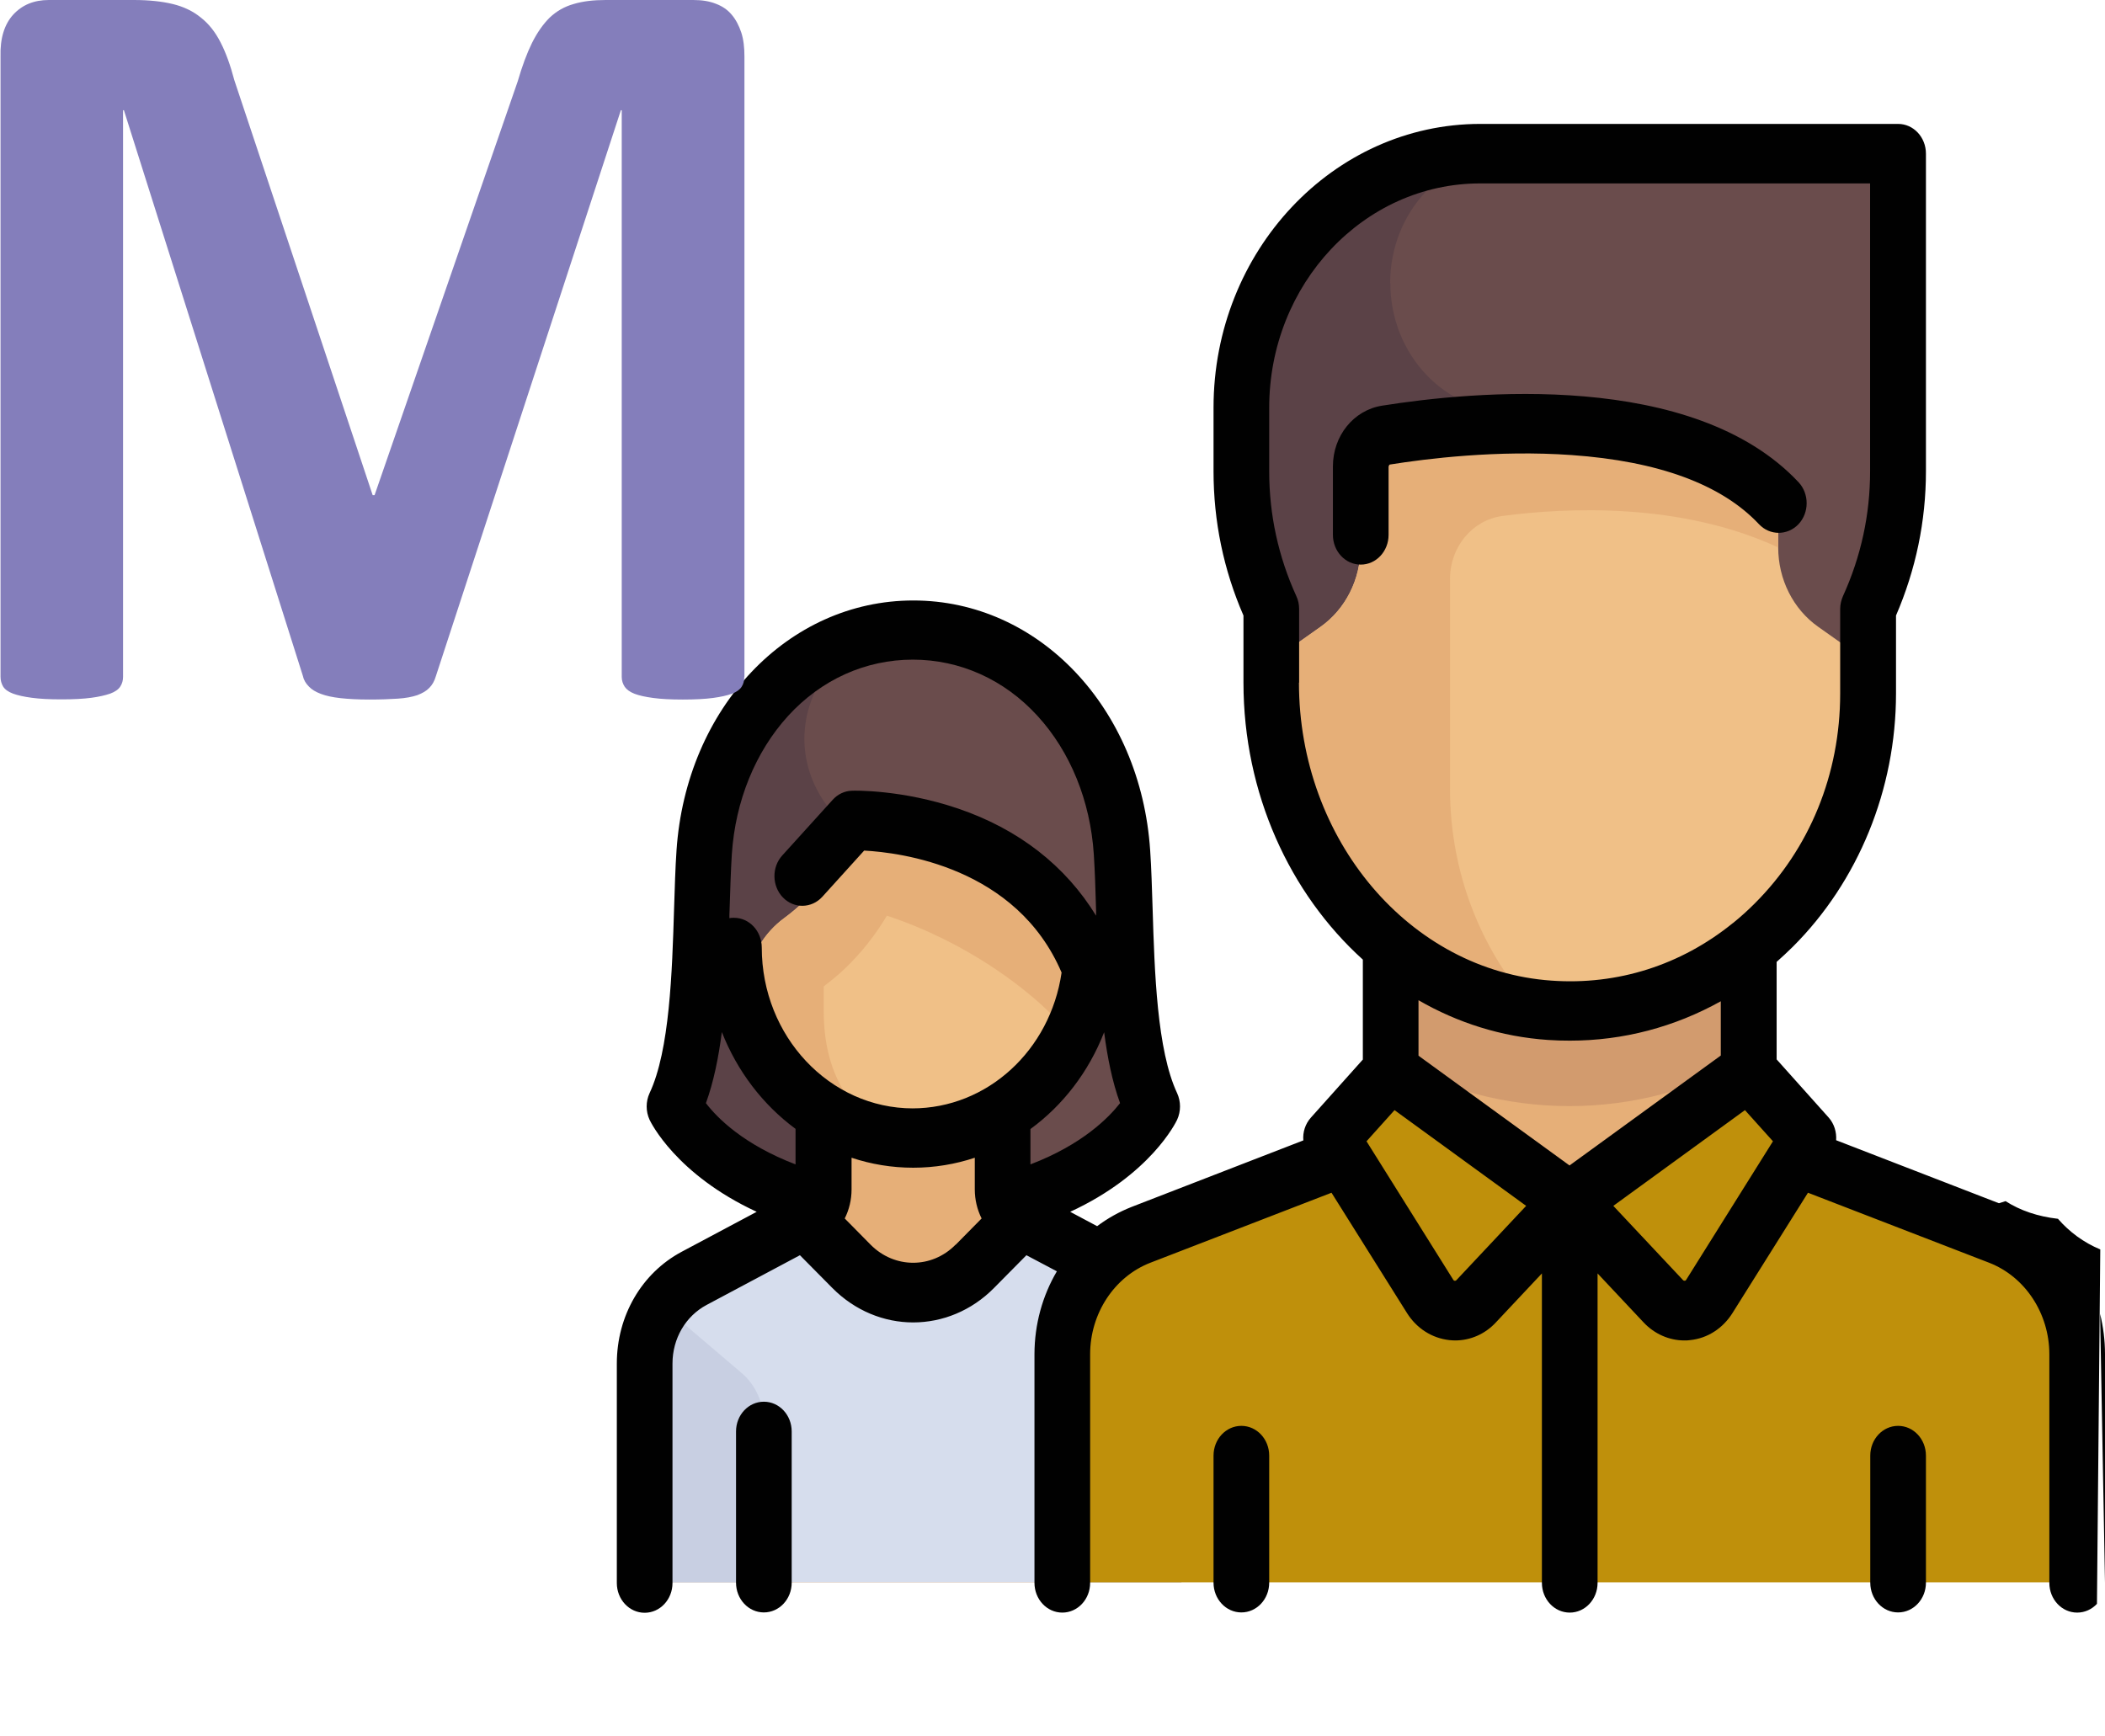 <?xml version="1.0" encoding="UTF-8"?>
<svg id="Capa" xmlns="http://www.w3.org/2000/svg" viewBox="0 0 120.26 99.21">
  <defs>
    <style>
      .cls-1 {
        fill: #d29b6e;
      }

      .cls-1, .cls-2, .cls-3, .cls-4, .cls-5, .cls-6, .cls-7, .cls-8, .cls-9, .cls-10, .cls-11 {
        stroke-width: 0px;
      }

      .cls-2 {
        fill: #f0c087;
      }

      .cls-3 {
        fill: #847ebb;
      }

      .cls-4 {
        fill: #010101;
      }

      .cls-5 {
        fill: #e6af78;
      }

      .cls-6 {
        fill: none;
      }

      .cls-7 {
        fill: #c8cfe2;
      }

      .cls-8 {
        fill: #5b4247;
      }

      .cls-9 {
        fill: #6a4c4c;
      }

      .cls-10 {
        fill: #bf900b;
      }

      .cls-11 {
        fill: #d6dded;
      }
    </style>
  </defs>
  <g>
    <path class="cls-9" d="M64.09,48.7c-.47-6.99-5.34-12.7-11.93-12.7s-11.46,5.7-11.93,12.7c-.28,4.17,0,10.88-1.7,14.51,0,0,1.7,3.63,7.99,5.45h11.33c6.25-1.82,7.96-5.45,7.96-5.45-1.7-3.63-1.43-10.34-1.7-14.51Z"/>
    <path class="cls-8" d="M50.45,48.7c-6.57-3.49-5.22-10.34-.54-12.46-5.43,1.13-9.28,6.29-9.69,12.46-.28,4.17,0,10.88-1.7,14.51,0,0,1.7,3.63,7.99,5.45h5.38s-1.44-19.95-1.44-19.95Z"/>
    <path class="cls-5" d="M64.67,73.01l-5.52-2.93c-1.16-.61-1.88-1.87-1.88-3.24v-5.44s-10.23,0-10.23,0v5.44c0,1.37-.73,2.63-1.88,3.24l-5.52,2.93c-1.73.92-2.83,2.81-2.83,4.87v12.53h30.68v-12.53c0-2.06-1.09-3.94-2.83-4.87Z"/>
    <path class="cls-11" d="M67.5,77.88c0-2.06-1.09-3.94-2.83-4.87l-5.52-2.93c-.32-.17-.59-.39-.84-.65l-1.96,2.32c-2.31,2.74-6.09,2.74-8.4,0l-1.96-2.32c-.25.25-.52.48-.84.65l-5.52,2.93c-1.73.92-2.83,2.81-2.83,4.87v12.53h30.68v-12.53h0Z"/>
    <path class="cls-2" d="M52.16,65.02h0c-3.91,0-7.3-2.33-9.02-5.76-1.17-2.33-.41-5.25,1.62-6.77.39-.29.79-.62,1.19-1,1.22-1.16,1.93-2.38,2.34-3.27.34-.77,1.14-1.2,1.91-.99,6.02,1.63,10.11,4.97,11.59,6.32.39.36.62.89.58,1.44-.41,5.61-4.82,10.03-10.2,10.03Z"/>
    <path class="cls-5" d="M61.78,53.55c-1.48-1.35-5.57-4.68-11.58-6.31-.78-.21-1.58.22-1.92.99-.31.68-.81,1.54-1.56,2.42,0,0,0,0,0,0-.23.28-.48.56-.77.84-.38.36-.76.69-1.14.96-2.41,1.77-2.77,5.02-1.29,7.49,1.55,2.6,4.11,4.44,7.1,4.92-2.04-1.48-3.56-3.48-3.56-7.1v-1.4c.39-.3.78-.61,1.17-.98.95-.9,1.77-1.94,2.44-3.06,4.59,1.52,7.7,4.06,8.88,5.14.32.3.78.73,1.71,1.66.6-1.01,1.02-2.98,1.11-4.15.04-.55-.19-1.08-.58-1.44Z"/>
    <g>
      <path class="cls-7" d="M37.86,74.61c-.66.93-1.04,2.06-1.04,3.27v12.53h6.82v-9.14c0-1.1-.47-2.14-1.28-2.83l-4.5-3.83Z"/>
      <path class="cls-7" d="M66.46,74.61c.66.93,1.04,2.06,1.04,3.27v12.53h-6.82v-9.14c0-1.1.47-2.14,1.28-2.83l4.5-3.83Z"/>
    </g>
    <path class="cls-10" d="M114.15,70.54l-14.26-5.52-10.23,3.63-10.23-3.63-14.26,5.52c-2.69,1.04-4.49,3.77-4.49,6.82v13.05h57.95v-13.05c0-3.05-1.79-5.78-4.49-6.82Z"/>
    <path class="cls-8" d="M108.41,27.62v-15.19c0-2-1.53-3.63-3.41-3.63h-20.45c-7.53,0-13.64,6.5-13.64,14.51v4.31c0,1.95.3,3.89.87,5.74l.57,1.81c.17.55.26,1.14.26,1.72v.93h34.09v-.93c0-.58.09-1.17.26-1.72l.57-1.81c.58-1.85.87-3.79.87-5.74Z"/>
    <path class="cls-9" d="M79.43,16.17c0,4.07,3.1,7.37,6.92,7.37h.96l.46,14.28h18.93v-.93c0-.58.09-1.17.26-1.72l.57-1.81c.58-1.85.87-3.79.87-5.74v-15.19c0-2-1.53-3.63-3.41-3.63h-18.64c-3.82,0-6.93,3.3-6.93,7.37Z"/>
    <rect class="cls-5" x="79.43" y="52.33" width="20.45" height="16.32"/>
    <path class="cls-1" d="M79.43,60.53c3.06,1.7,6.54,2.67,10.23,2.67s7.17-.97,10.23-2.67v-8.21h-20.45v8.21h0Z"/>
    <g>
      <path class="cls-10" d="M89.66,68.65l-5.44,5.78c-.73.78-1.94.69-2.56-.19l-5.64-7.9,1.47-3.31c.44-.98,1.57-1.33,2.43-.77l9.73,6.38Z"/>
      <path class="cls-10" d="M89.66,68.65l5.44,5.78c.73.78,1.94.69,2.56-.19l5.64-7.9-1.47-3.31c-.44-.98-1.57-1.33-2.43-.77l-9.73,6.38Z"/>
    </g>
    <path class="cls-2" d="M89.66,57.77h0c-9.41,0-17.05-8.12-17.05-18.14v-1.81l2.84-2.01c1.42-1.01,2.28-2.71,2.28-4.53v-6.16s13.64-5.44,23.86,3.63v2.53c0,1.82.85,3.52,2.28,4.53l2.84,2.01v1.81c0,10.02-7.63,18.14-17.05,18.14Z"/>
    <path class="cls-5" d="M85.84,29.48c3.71-.49,10.19-.78,15.75,1.8v-2.53c-10.23-9.07-23.86-3.63-23.86-3.63v6.16c0,1.82-.85,3.52-2.28,4.53l-2.84,2.01v1.81c0,9.27,6.54,16.91,14.99,17.99h0c-2.94-3.26-4.76-7.68-4.76-12.55v-11.99c0-1.84,1.28-3.37,3-3.6Z"/>
    <path class="cls-4" d="M120.26,90.43v-13.06c0-.79-.1-1.56-.28-2.3l.28,15.36Z"/>
    <path class="cls-4" d="M117.58,69.64c-1.15-.13-2.16-.47-3-1.01l-.38.12-9.3-3.6c.03-.47-.11-.94-.43-1.3l-2.97-3.32v-5.57c.31-.28.62-.56.92-.86,3.75-3.74,5.9-9.01,5.9-14.48v-4.45c1.13-2.62,1.71-5.39,1.71-8.25V8.78c0-.94-.71-1.7-1.59-1.7h-23.87c-8.4,0-15.24,7.27-15.24,16.21v3.63c0,2.86.57,5.63,1.71,8.25v3.83c0,6.34,2.65,12.06,6.82,15.83v5.71l-2.97,3.32c-.32.36-.47.83-.43,1.3l-9.81,3.8c-.71.28-1.37.65-1.97,1.1l-1.54-.82c4.59-2.12,6.04-5.11,6.11-5.26.22-.48.22-1.04,0-1.52-1.15-2.45-1.29-6.93-1.4-10.53-.04-1.2-.07-2.33-.14-3.34-.54-8.14-6.36-14.28-13.53-14.28s-12.98,6.14-13.53,14.28c-.07,1.01-.1,2.14-.14,3.34-.11,3.6-.25,8.09-1.4,10.53-.22.48-.22,1.04,0,1.52.07.15,1.52,3.13,6.12,5.26l-4.28,2.28c-2.29,1.22-3.71,3.66-3.71,6.39v12.54c0,.94.71,1.7,1.59,1.7s1.59-.76,1.59-1.7v-12.54c0-1.43.75-2.71,1.95-3.35l5.33-2.84,1.85,1.87c1.3,1.31,2.96,1.97,4.62,1.97s3.33-.66,4.62-1.97l1.85-1.87,1.74.92c-.82,1.39-1.28,3.03-1.28,4.74v13.06c0,.94.71,1.7,1.59,1.7s1.59-.76,1.59-1.7v-13.06c0-2.33,1.38-4.43,3.44-5.23l10.35-4,4.31,6.87c.55.88,1.43,1.44,2.42,1.55.11.01.22.02.33.02.87,0,1.71-.36,2.33-1.03l2.63-2.8v17.68c0,.94.71,1.7,1.59,1.7s1.59-.76,1.59-1.7v-17.68l2.63,2.8c.62.66,1.46,1.03,2.33,1.03.11,0,.22,0,.33-.02.99-.1,1.87-.67,2.42-1.55l4.31-6.87,10.35,4c2.06.8,3.44,2.9,3.44,5.23v13.06c0,.94.71,1.7,1.59,1.7.44,0,.84-.19,1.13-.5l.19-20.25c-.96-.4-1.76-1-2.4-1.73ZM45.45,66.53c-2.98-1.14-4.48-2.66-5.12-3.5.44-1.21.72-2.6.91-4.06.88,2.24,2.35,4.16,4.21,5.53v2.03ZM54.59,71.12c-1.36,1.38-3.49,1.37-4.85,0l-1.48-1.5c.25-.5.39-1.06.39-1.66v-1.81c1.11.37,2.3.57,3.52.57s2.41-.2,3.52-.57v1.81c0,.59.14,1.16.39,1.66l-1.48,1.5ZM52.16,63.33c-4.76,0-8.64-4.12-8.64-9.19,0-.94-.71-1.7-1.59-1.7-.09,0-.18,0-.26.02,0-.15,0-.29.01-.44.04-1.17.07-2.27.13-3.21.2-3.05,1.35-5.86,3.22-7.91,1.89-2.07,4.42-3.21,7.12-3.21s5.23,1.14,7.12,3.21c1.88,2.05,3.02,4.86,3.22,7.91.06.94.1,2.05.13,3.21,0,.1,0,.2,0,.3-1.74-2.84-4.41-4.94-7.88-6.12-3.2-1.09-5.95-1.03-6.07-1.02-.42.01-.81.2-1.1.52l-2.88,3.18c-.61.67-.59,1.75.04,2.4.63.65,1.64.63,2.25-.04l2.39-2.64c2.06.11,8.7.93,11.28,6.97-.65,4.45-4.25,7.76-8.53,7.76ZM58.87,66.53v-2.02c1.86-1.36,3.33-3.27,4.21-5.53.19,1.46.47,2.85.91,4.05-.64.82-2.14,2.36-5.12,3.5ZM74.22,39.01v-4.21c0-.26-.05-.51-.16-.74-1.03-2.26-1.55-4.66-1.55-7.13v-3.63c0-7.07,5.4-12.82,12.05-12.82h22.28v16.45c0,2.47-.52,4.87-1.55,7.13-.1.23-.16.48-.16.74v4.83c0,4.6-1.74,8.86-4.89,12-.39.39-.8.76-1.22,1.1,0,0-.02.01-.03.02-2.95,2.39-6.57,3.55-10.35,3.28-8.09-.56-14.43-8.04-14.43-17.03ZM83.2,73.15s-.04.04-.09.03c-.05,0-.07-.04-.08-.05l-4.96-7.92,1.6-1.78,7.52,5.47-3.99,4.25ZM89.68,66.6l-8.64-6.28v-3.17c2.23,1.29,4.74,2.09,7.4,2.27.42.03.84.04,1.25.04,3.05,0,5.98-.78,8.62-2.25v3.1l-8.64,6.28ZM96.33,73.13s-.03.05-.08.05c-.05,0-.08-.02-.09-.03l-3.99-4.25,7.52-5.47,1.6,1.78-4.96,7.92Z"/>
    <path class="cls-4" d="M43.64,80.09c-.88,0-1.59.76-1.59,1.7v8.64c0,.94.71,1.7,1.59,1.7s1.59-.76,1.59-1.7v-8.64c0-.94-.71-1.7-1.59-1.7Z"/>
    <path class="cls-4" d="M79.34,26.65c0-.06.04-.11.08-.11,2.06-.33,6.13-.84,10.36-.54,4.97.35,8.58,1.68,10.71,3.95.62.66,1.63.66,2.26,0,.62-.66.62-1.74,0-2.4-6.03-6.42-18.65-5.19-23.8-4.37-1.62.26-2.8,1.72-2.8,3.47v3.91c0,.94.71,1.7,1.59,1.7s1.59-.76,1.59-1.7v-3.91h0Z"/>
    <path class="cls-4" d="M70.92,81.47c-.88,0-1.59.76-1.59,1.7v7.26c0,.94.71,1.7,1.59,1.7s1.59-.76,1.59-1.7v-7.26c0-.94-.71-1.7-1.59-1.7Z"/>
    <path class="cls-4" d="M108.44,81.47c-.88,0-1.59.76-1.59,1.7v7.26c0,.94.71,1.7,1.59,1.7s1.59-.76,1.59-1.7v-7.26c0-.94-.71-1.7-1.59-1.7Z"/>
  </g>
  <rect class="cls-6" width="120.26" height="99.21"/>
  <path class="cls-3" d="M42.52,38.68c0,.21-.04.39-.15.56-.1.16-.29.3-.56.4-.27.1-.64.18-1.08.24-.45.06-1.03.09-1.72.09s-1.25-.03-1.69-.09c-.45-.06-.81-.14-1.07-.24-.26-.1-.45-.24-.56-.4-.11-.17-.17-.35-.17-.56V6.3h-.05l-10.57,32.34c-.08.27-.2.49-.37.66-.17.18-.4.31-.69.42-.3.1-.66.17-1.12.2-.45.03-.99.05-1.63.05s-1.19-.03-1.64-.08-.82-.13-1.11-.24c-.3-.11-.53-.25-.69-.42-.17-.17-.29-.36-.34-.59L7.08,6.3h-.05v32.37c0,.21-.05.39-.16.56-.1.16-.3.3-.57.4-.29.1-.64.18-1.08.24-.45.06-1.01.09-1.71.09s-1.24-.03-1.69-.09c-.45-.06-.81-.14-1.08-.24-.27-.1-.46-.24-.56-.4-.1-.17-.15-.35-.15-.56V3.23C0,2.19.25,1.39.76.83c.51-.55,1.18-.83,2.03-.83h4.85c.87,0,1.61.08,2.23.23.62.15,1.16.41,1.6.77.46.36.83.83,1.13,1.42.3.58.56,1.3.79,2.17l7.9,23.7h.11L29.58,4.64c.25-.86.52-1.59.81-2.18.3-.6.63-1.07,1.01-1.45.39-.37.84-.63,1.37-.78.53-.16,1.14-.23,1.84-.23h4.99c.51,0,.94.07,1.31.22.37.14.67.35.9.63.23.27.41.62.54,1.01.13.4.18.86.18,1.37v35.44Z"/>
</svg>